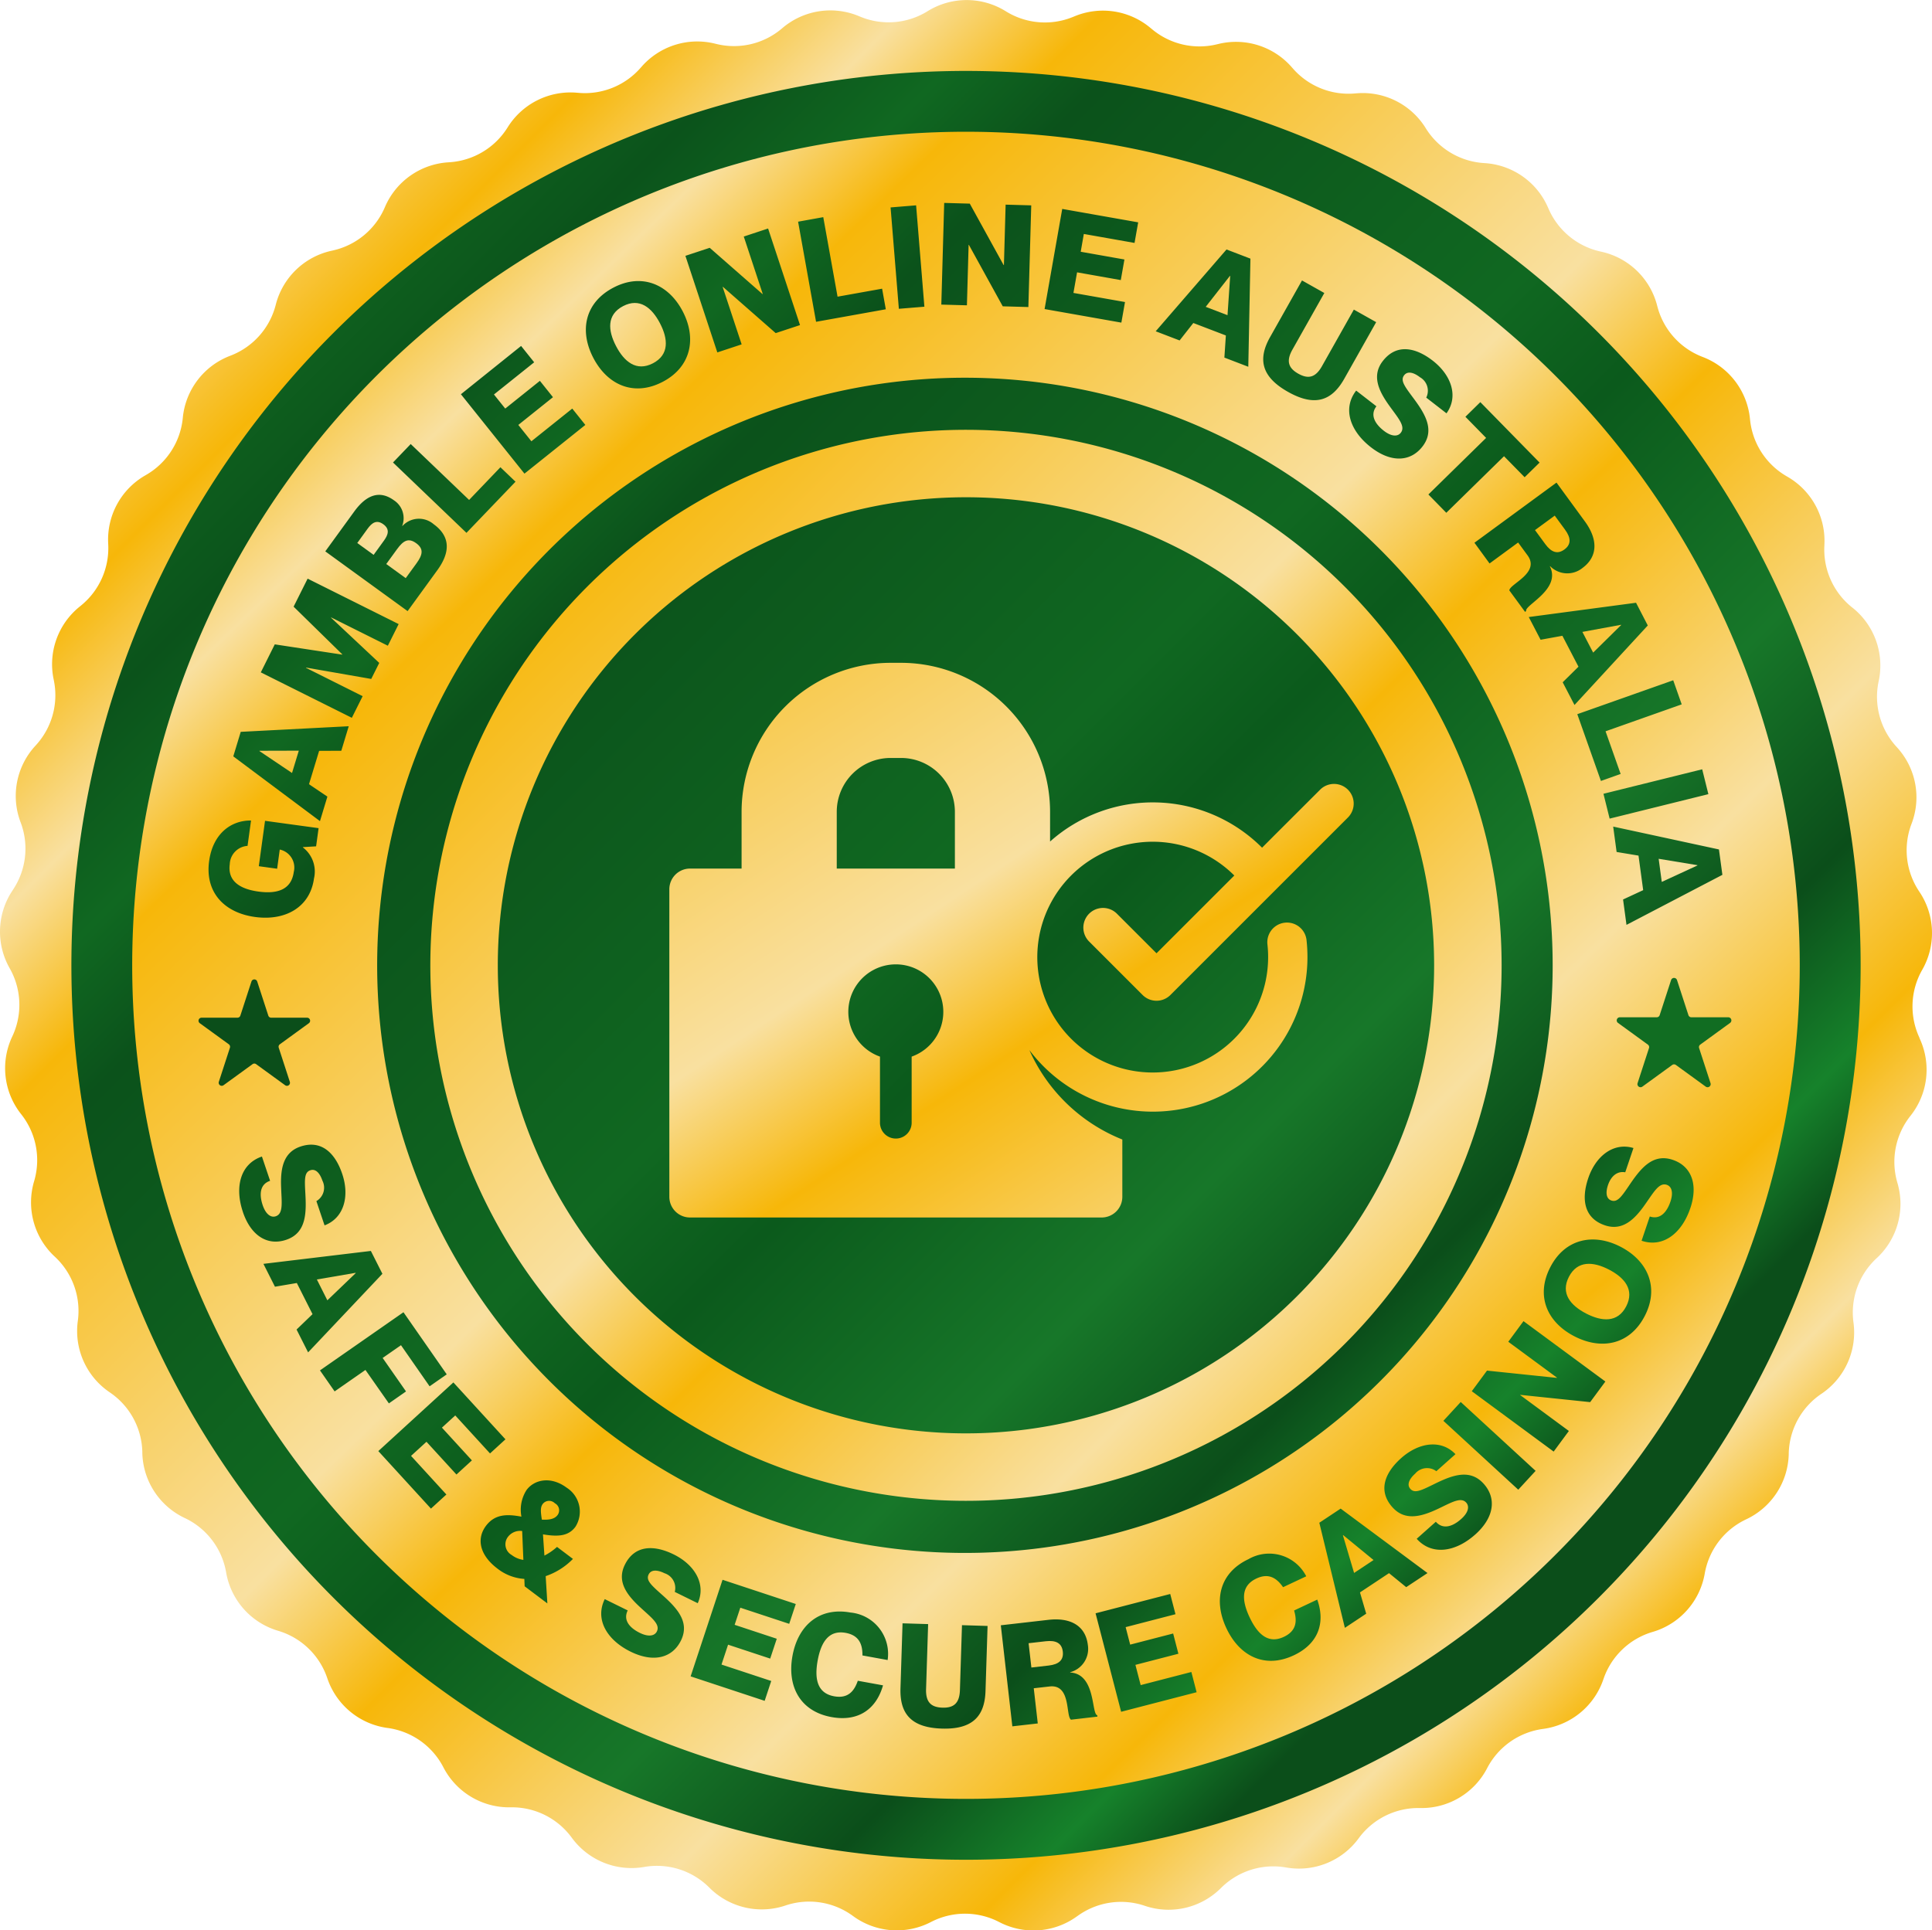 <?xml version="1.0" encoding="UTF-8"?>
<svg xmlns="http://www.w3.org/2000/svg" xmlns:xlink="http://www.w3.org/1999/xlink" width="248.136" height="247.98" viewBox="0 0 248.136 247.98">
  <defs>
    <linearGradient id="linear-gradient" x1="-0.088" y1="-0.088" x2="0.856" y2="0.856" gradientUnits="objectBoundingBox">
      <stop offset="0.136" stop-color="#0b4e1a"></stop>
      <stop offset="0.226" stop-color="#106620"></stop>
      <stop offset="0.296" stop-color="#0b531b"></stop>
      <stop offset="0.357" stop-color="#106821"></stop>
      <stop offset="0.406" stop-color="#0b521b"></stop>
      <stop offset="0.586" stop-color="#106821"></stop>
      <stop offset="0.644" stop-color="#0b5a1c"></stop>
      <stop offset="0.76" stop-color="#177729"></stop>
      <stop offset="0.847" stop-color="#0b4e1a"></stop>
      <stop offset="0.909" stop-color="#16822b"></stop>
      <stop offset="0.95" stop-color="#0b4e1a"></stop>
    </linearGradient>
    <linearGradient id="linear-gradient-2" x1="-0.131" y1="-0.131" x2="0.906" y2="0.907" gradientUnits="objectBoundingBox">
      <stop offset="0.136" stop-color="#f7b709"></stop>
      <stop offset="0.226" stop-color="#f9e0a0"></stop>
      <stop offset="0.296" stop-color="#f7b709"></stop>
      <stop offset="0.357" stop-color="#f9e0a0"></stop>
      <stop offset="0.406" stop-color="#f7b709"></stop>
      <stop offset="0.586" stop-color="#f9e0a0"></stop>
      <stop offset="0.644" stop-color="#f7b709"></stop>
      <stop offset="0.76" stop-color="#f9e0a0"></stop>
      <stop offset="0.847" stop-color="#f7b709"></stop>
      <stop offset="0.909" stop-color="#f9e0a0"></stop>
      <stop offset="0.95" stop-color="#f7b709"></stop>
    </linearGradient>
    <linearGradient id="linear-gradient-3" x1="-55.445" y1="-44.585" x2="10.008" y2="8.375" xlink:href="#linear-gradient-2"></linearGradient>
    <linearGradient id="linear-gradient-4" x1="-26.84" y1="-38.345" x2="24.743" y2="34.588" xlink:href="#linear-gradient-2"></linearGradient>
    <linearGradient id="linear-gradient-5" x1="-12.805" y1="-11.154" x2="23.246" y2="20.422" xlink:href="#linear-gradient-2"></linearGradient>
    <linearGradient id="linear-gradient-6" x1="-20.26" y1="-18.964" x2="36.477" y2="34.006" xlink:href="#linear-gradient-2"></linearGradient>
    <linearGradient id="linear-gradient-7" x1="-46.239" y1="-59.924" x2="12.145" y2="15.643" xlink:href="#linear-gradient-2"></linearGradient>
    <linearGradient id="linear-gradient-8" x1="-70.68" y1="-43.989" x2="40.688" y2="25.356" xlink:href="#linear-gradient-2"></linearGradient>
    <linearGradient id="linear-gradient-9" x1="-26.239" y1="-30.069" x2="5.321" y2="6.012" xlink:href="#linear-gradient-2"></linearGradient>
    <linearGradient id="linear-gradient-10" x1="-69.776" y1="-67.696" x2="39.833" y2="38.894" xlink:href="#linear-gradient-2"></linearGradient>
    <linearGradient id="linear-gradient-11" x1="-19.005" y1="-34.414" x2="31.874" y2="55.378" xlink:href="#linear-gradient-2"></linearGradient>
    <linearGradient id="linear-gradient-12" x1="-22.685" y1="-21.084" x2="43.001" y2="39.834" xlink:href="#linear-gradient-2"></linearGradient>
    <linearGradient id="linear-gradient-13" x1="-38.884" y1="-65.514" x2="12.76" y2="21.142" xlink:href="#linear-gradient-2"></linearGradient>
    <linearGradient id="linear-gradient-14" x1="-34.867" y1="-48.977" x2="16.836" y2="23.074" xlink:href="#linear-gradient-2"></linearGradient>
    <linearGradient id="linear-gradient-15" x1="-40.686" y1="-25.252" x2="41.204" y2="25.742" xlink:href="#linear-gradient-2"></linearGradient>
    <linearGradient id="linear-gradient-16" x1="-36.984" y1="-34.994" x2="20.996" y2="19.845" xlink:href="#linear-gradient-2"></linearGradient>
    <linearGradient id="linear-gradient-17" x1="-0.231" y1="-0.231" x2="0.971" y2="0.971" xlink:href="#linear-gradient-2"></linearGradient>
    <linearGradient id="linear-gradient-18" x1="-0.638" y1="-0.638" x2="1.233" y2="1.233" xlink:href="#linear-gradient-2"></linearGradient>
    <linearGradient id="linear-gradient-19" x1="-1.34" y1="-1.661" x2="1.588" y2="1.951" xlink:href="#linear-gradient-2"></linearGradient>
  </defs>
  <g id="Layer_3" transform="translate(-69.83 -69.556)">
    <g id="Group_5090" data-name="Group 5090" transform="translate(69.83 69.556)">
      <circle id="Ellipse_773" data-name="Ellipse 773" cx="116.65" cy="116.65" r="116.65" transform="translate(6.479 7.543)" fill="url(#linear-gradient)"></circle>
      <g id="Group_5085" data-name="Group 5085" transform="translate(0)">
        <path id="Path_3841" data-name="Path 3841" d="M316.344,202.847a9.5,9.5,0,0,1,.363-8.7l.014-.023a9.5,9.5,0,0,0-.346-9.965l-.075-.112a9.507,9.507,0,0,1-.968-8.646l.014-.037a9.5,9.5,0,0,0-1.861-9.784l-.1-.112a9.5,9.5,0,0,1-2.273-8.384l.011-.052a9.5,9.5,0,0,0-3.327-9.375l-.13-.1a9.5,9.5,0,0,1-3.521-7.926l0-.066a9.5,9.5,0,0,0-4.713-8.747l-.153-.089a9.5,9.5,0,0,1-4.684-7.286l-.009-.084a9.5,9.5,0,0,0-5.989-7.914l-.176-.069a9.494,9.494,0,0,1-5.733-6.473l-.026-.1a9.5,9.5,0,0,0-7.119-6.9l-.193-.043a9.506,9.506,0,0,1-6.646-5.514l-.046-.107a9.5,9.5,0,0,0-8.084-5.724l-.2-.014a9.511,9.511,0,0,1-7.4-4.428l-.069-.112a9.5,9.5,0,0,0-8.856-4.416l-.21.017a9.5,9.5,0,0,1-7.986-3.241l-.1-.112a9.506,9.506,0,0,0-9.421-3.008l-.207.049a9.5,9.5,0,0,1-8.378-1.979l-.124-.1a9.5,9.5,0,0,0-9.764-1.53l-.2.081a9.492,9.492,0,0,1-8.577-.674l-.15-.092a9.5,9.5,0,0,0-9.876-.017l-.179.109a9.5,9.5,0,0,1-8.577.645l-.173-.072a9.507,9.507,0,0,0-9.761,1.5l-.156.133a9.5,9.5,0,0,1-8.375,1.95l-.19-.046a9.5,9.5,0,0,0-9.415,2.97l-.13.147a9.5,9.5,0,0,1-7.977,3.209l-.2-.017a9.5,9.5,0,0,0-8.85,4.379l-.1.158a9.507,9.507,0,0,1-7.393,4.393l-.207.014a9.5,9.5,0,0,0-8.078,5.684l-.069.161a9.5,9.5,0,0,1-6.638,5.474l-.207.046a9.5,9.5,0,0,0-7.116,6.857l-.04.156a9.5,9.5,0,0,1-5.724,6.43l-.2.078a9.5,9.5,0,0,0-5.987,7.868l-.014.147a9.5,9.5,0,0,1-4.679,7.237l-.181.107a9.5,9.5,0,0,0-4.716,8.7l.006.133a9.507,9.507,0,0,1-3.521,7.877l-.158.13a9.5,9.5,0,0,0-3.333,9.326l.023.112a9.5,9.5,0,0,1-2.279,8.332l-.133.147a9.5,9.5,0,0,0-1.87,9.735l.035.092a9.5,9.5,0,0,1-.98,8.591l-.1.158a9.5,9.5,0,0,0-.36,9.919l.04.072a9.509,9.509,0,0,1,.346,8.654l-.075.161a9.494,9.494,0,0,0,1.161,9.867l.043.055a9.5,9.5,0,0,1,1.665,8.51l-.046.158a9.5,9.5,0,0,0,2.656,9.588l.04.037a9.5,9.5,0,0,1,2.95,8.17l-.02.15a9.5,9.5,0,0,0,4.094,9.081l.032.023a9.5,9.5,0,0,1,4.169,7.635l0,.135a9.5,9.5,0,0,0,5.436,8.358l.026.012a9.5,9.5,0,0,1,5.292,6.92l.02.118a9.492,9.492,0,0,0,6.655,7.439l.017.006a9.5,9.5,0,0,1,6.292,6.038l.035.1a9.5,9.5,0,0,0,7.718,6.344h.009a9.489,9.489,0,0,1,7.148,5.016l.04.078a9.5,9.5,0,0,0,8.605,5.1h0a9.506,9.506,0,0,1,7.839,3.872l.043.058a9.5,9.5,0,0,0,9.288,3.731h0a9.5,9.5,0,0,1,8.343,2.636l.04.04a9.5,9.5,0,0,0,9.755,2.276,9.5,9.5,0,0,1,8.654,1.334l.035.026a9.5,9.5,0,0,0,9.994.763h0a9.505,9.505,0,0,1,8.761,0l.029.014a9.507,9.507,0,0,0,10-.766l.006,0a9.5,9.5,0,0,1,8.663-1.334l.02.006a9.5,9.5,0,0,0,9.764-2.279l.009-.009a9.508,9.508,0,0,1,8.361-2.639l.012,0a9.5,9.5,0,0,0,9.305-3.739l.012-.017a9.5,9.5,0,0,1,7.859-3.881h.006a9.483,9.483,0,0,0,8.623-5.105l.014-.029a9.505,9.505,0,0,1,7.174-5.03h0a9.5,9.5,0,0,0,7.744-6.361l.014-.04a9.5,9.5,0,0,1,6.321-6.061,9.5,9.5,0,0,0,6.681-7.462l.009-.055a9.5,9.5,0,0,1,5.321-6.946h0a9.506,9.506,0,0,0,5.465-8.386l0-.072a9.5,9.5,0,0,1,4.2-7.669l0,0a9.5,9.5,0,0,0,4.12-9.115l-.012-.086a9.5,9.5,0,0,1,2.976-8.211l.009-.006a9.5,9.5,0,0,0,2.679-9.628l-.029-.1a9.495,9.495,0,0,1,1.688-8.556l.012-.014a9.5,9.5,0,0,0,1.178-9.913ZM193.9,308.469a114.9,114.9,0,1,1,114.9-114.9A114.9,114.9,0,0,1,193.9,308.469Z" transform="translate(-69.83 -69.556)" fill="url(#linear-gradient-2)"></path>
        <g id="Group_5084" data-name="Group 5084" transform="translate(16.98 16.924)">
          <path id="Path_3842" data-name="Path 3842" d="M672.443,757.281l-3.9-3.2-.032.02,1.435,4.84Z" transform="translate(-513.014 -573.796)" fill="url(#linear-gradient-3)"></path>
          <path id="Path_3843" data-name="Path 3843" d="M211.09,637.983l1.348,2.676,3.642-3.495-.017-.035Z" transform="translate(-187.374 -490.539)" fill="url(#linear-gradient-4)"></path>
          <path id="Path_3844" data-name="Path 3844" d="M347.366,212.408c2.106-1.1,1.959-3.123.9-5.148s-2.622-3.293-4.728-2.2c-2.123,1.106-1.959,3.123-.913,5.134S345.243,213.511,347.366,212.408Z" transform="translate(-280.485 -182.662)" fill="url(#linear-gradient-5)"></path>
          <path id="Path_3845" data-name="Path 3845" d="M245.87,310.861c-.991-.72-1.651-.34-2.455.769l-1.386,1.907,2.5,1.815,1.386-1.907C246.72,312.336,246.861,311.579,245.87,310.861Z" transform="translate(-209.4 -258.004)" fill="url(#linear-gradient-6)"></path>
          <path id="Path_3846" data-name="Path 3846" d="M530.605,801.327l-2.215.254.357,3.123,2.215-.253c1.308-.15,1.945-.7,1.821-1.789S531.913,801.18,530.605,801.327Z" transform="translate(-413.262 -607.41)" fill="url(#linear-gradient-7)"></path>
          <path id="Path_3847" data-name="Path 3847" d="M295.478,752.985a1.569,1.569,0,0,0,.458,2.336,3.212,3.212,0,0,0,1.512.637l-.156-3.711A1.963,1.963,0,0,0,295.478,752.985Z" transform="translate(-247.208 -572.49)" fill="url(#linear-gradient-8)"></path>
          <path id="Path_3848" data-name="Path 3848" d="M773.4,633.842c-2.014-1.04-4.039-1.181-5.131.928-1.1,2.126.2,3.682,2.21,4.722s4.048,1.207,5.145-.919S775.425,634.891,773.4,633.842Z" transform="translate(-583.744 -487.674)" fill="url(#linear-gradient-9)"></path>
          <path id="Path_3849" data-name="Path 3849" d="M312.757,739.132a1.036,1.036,0,0,0-1.553.086c-.351.467-.251,1.092-.121,2.014.985.058,1.645-.086,2.02-.582A1.021,1.021,0,0,0,312.757,739.132Z" transform="translate(-258.474 -562.939)" fill="url(#linear-gradient-10)"></path>
          <path id="Path_3850" data-name="Path 3850" d="M185.48,404.339l4.189,2.818.87-2.867-5.047.014Z" transform="translate(-169.142 -324.779)" fill="url(#linear-gradient-11)"></path>
          <path id="Path_3851" data-name="Path 3851" d="M232.448,302.592c-.873-.634-1.478-.17-2.017.568L229.1,305l2.1,1.524,1.331-1.835C233.067,303.946,233.318,303.226,232.448,302.592Z" transform="translate(-200.195 -252.167)" fill="url(#linear-gradient-12)"></path>
          <path id="Path_3852" data-name="Path 3852" d="M814.244,453.356l0-.035-4.981-.821.4,2.97Z" transform="translate(-613.214 -359.1)" fill="url(#linear-gradient-13)"></path>
          <path id="Path_3853" data-name="Path 3853" d="M780.248,348.2l-.017-.032-4.961.913,1.383,2.659Z" transform="translate(-589.017 -284.827)" fill="url(#linear-gradient-14)"></path>
          <path id="Path_3854" data-name="Path 3854" d="M610.493,192.6l-.035-.014-3.109,3.976,2.8,1.072Z" transform="translate(-469.474 -174.068)" fill="url(#linear-gradient-15)"></path>
          <path id="Path_3855" data-name="Path 3855" d="M757.917,303.837c.884-.648.856-1.489.078-2.55l-1.319-1.8-2.535,1.858,1.319,1.8C756.24,304.206,757.032,304.486,757.917,303.837Z" transform="translate(-573.974 -250.171)" fill="url(#linear-gradient-16)"></path>
          <path id="Path_3856" data-name="Path 3856" d="M235.855,128.3A107.085,107.085,0,1,0,342.94,235.385,107.086,107.086,0,0,0,235.855,128.3Zm66.06,34.736,7.611,7.767-1.919,1.881-2.648-2.7-7.413,7.266-2.3-2.351,7.413-7.266L300,164.917Zm9.291,72.349A75.487,75.487,0,1,1,235.719,159.9,75.487,75.487,0,0,1,311.206,235.385Zm-21.688-68.673c.968.752,1.778.781,2.181.259.64-.824-.326-1.873-1.449-3.44-1.371-1.9-2.336-3.875-.856-5.779,1.749-2.253,4.195-1.763,6.416-.037,2.411,1.873,3.316,4.612,1.76,6.759l-2.6-2.017a1.994,1.994,0,0,0-.812-2.622c-.781-.605-1.576-.83-2.025-.254-.493.634,0,1.343,1.017,2.711,1.533,2.048,3.048,4.241,1.331,6.45-1.536,1.979-4.033,2.1-6.618.089-2.685-2.086-3.673-4.981-1.893-7.277l2.6,2.017C287.726,164.669,288.366,165.816,289.518,166.712Zm-14.606-12.031,4.1-7.277,2.867,1.613-4.1,7.277c-.833,1.481-.5,2.383.758,3.088s2.2.524,3.034-.956l4.1-7.277,2.867,1.613-4.1,7.277c-1.6,2.835-3.777,3.618-7.217,1.682S273.316,157.516,274.912,154.681Zm-5.595-11.256,3.071,1.178-.274,13.889-3.071-1.178.19-2.843-4.18-1.6-1.76,2.241-3.071-1.178Zm-21.1-5.209,9.755,1.723-.467,2.645-6.514-1.152-.4,2.285,5.615.994-.467,2.645-5.615-.994-.467,2.645,6.623,1.17-.467,2.645-9.861-1.743Zm-15.16-.772,3.287.092,4.347,7.894h.037l.219-7.764,3.29.092-.369,13.062-3.29-.092-4.347-7.894h-.037l-.219,7.764-3.287-.092Zm-3.607.311,1.063,13.022-3.279.268-1.063-13.022Zm-11.924,1.518,1.835,10.216,5.722-1.026.475,2.645-8.957,1.608-2.308-12.861Zm-14.583,3.938,6.776,5.941.035-.012-2.437-7.375,3.123-1.034,4.1,12.408-3.123,1.031-6.776-5.941-.035.012,2.437,7.375-3.123,1.034-4.1-12.408Zm-12.354,5.108c3.647-1.9,7.073-.426,8.888,3.06s1.066,7.151-2.581,9.052c-3.679,1.916-7.073.426-8.9-3.074S186.908,150.236,190.587,148.32Zm-11.872,7.5,1.68,2.1-5.166,4.134,1.449,1.812,4.451-3.564,1.68,2.1-4.451,3.564,1.68,2.1,5.249-4.2,1.68,2.1-7.819,6.257-8.162-10.2Zm-14.177,12.6,7.5,7.182,4.022-4.2,1.939,1.858-6.3,6.571-9.435-9.04Zm-7.246,8.66c1.6-2.2,3.3-2.734,5.1-1.426a2.742,2.742,0,0,1,1.054,3.273l.029.02a2.887,2.887,0,0,1,4.007-.23c2.247,1.631,2.08,3.7.49,5.889l-3.832,5.278-10.573-7.675Zm-10.213,17.075,8.657,1.319.017-.032-6.255-6.128,1.8-3.6,11.691,5.837-1.389,2.78-7.277-3.633-.017.032,6.191,5.808-1.029,2.06-8.363-1.458-.017.032,7.277,3.639-1.389,2.78-11.691-5.837Zm-4.373,11.239,13.872-.72-.954,3.149-2.849.014-1.3,4.284,2.362,1.593-.954,3.149-11.132-8.32Zm-4.056,16.591c.487-3.549,2.858-5.235,5.379-5.2l-.447,3.258A2.44,2.44,0,0,0,141.3,222.4c-.291,2.138,1.262,3.181,3.688,3.512,2.443.334,4.221-.254,4.532-2.515a2.363,2.363,0,0,0-1.8-2.884l-.337,2.463-2.354-.323.8-5.831,6.88.942-.32,2.336-1.694.1-.006.037a3.9,3.9,0,0,1,1.426,4c-.5,3.676-3.665,5.474-7.574,4.938C140.651,228.643,138.093,226.062,138.649,221.986Zm4.333,45.078c-1.086-3.221-.308-6.183,2.446-7.11l1.049,3.117c-1.317.444-1.417,1.749-.951,3.134.392,1.161,1.052,1.633,1.674,1.423.988-.331.763-1.743.694-3.667-.1-2.339.2-4.52,2.48-5.289,2.7-.91,4.471.847,5.367,3.515.974,2.892.213,5.675-2.27,6.609l-1.049-3.117a1.994,1.994,0,0,0,.772-2.633c-.314-.936-.853-1.564-1.547-1.331-.763.256-.743,1.118-.651,2.823.147,2.555.2,5.22-2.455,6.111C146.174,271.449,144.025,270.164,142.982,267.064Zm6.894,15.113,2.051-1.976-2.017-4-2.809.475-1.481-2.936,13.8-1.659,1.481,2.936-9.542,10.095Zm8.847,5.191-3.958,2.757-1.881-2.7,10.723-7.47,5.557,7.98-2.2,1.536-3.676-5.281-2.354,1.639,3,4.3-2.2,1.536ZM170.414,300.8l-3.849-4.206-1.982,1.812,4.538,4.961-1.982,1.812-6.759-7.39,9.64-8.819,6.687,7.309-1.982,1.812-4.465-4.88-1.711,1.567,3.849,4.206Zm15.281,6.713c-.887,1.207-2.218,1.3-4.169.974l.187,2.728a7.653,7.653,0,0,0,1.619-1.115l2.043,1.541a8.863,8.863,0,0,1-3.5,2.213l.216,3.506-2.918-2.2-.04-.948a6.253,6.253,0,0,1-3.431-1.308c-2.408-1.815-2.691-3.93-1.489-5.52,1.222-1.619,2.913-1.464,4.546-1.173a4.677,4.677,0,0,1,.668-3.434c1-1.328,3.1-1.8,5.14-.288A3.643,3.643,0,0,1,185.695,307.515Zm13.549,14.621c-1.106,2.244-3.529,2.867-6.465,1.42-3.048-1.5-4.6-4.14-3.319-6.747l2.95,1.452c-.614,1.247.242,2.238,1.553,2.884,1.1.542,1.9.406,2.19-.184.461-.933-.7-1.769-2.112-3.077-1.726-1.585-3.068-3.325-2-5.488,1.259-2.558,3.751-2.573,6.278-1.328,2.737,1.348,4.174,3.849,3.085,6.266l-2.95-1.452a1.99,1.99,0,0,0-1.322-2.4c-.884-.435-1.711-.5-2.034.158-.354.72.268,1.314,1.544,2.452C198.555,317.786,200.48,319.63,199.244,322.136Zm12.31-.236-.844,2.55L205.3,322.66l-.844,2.553,6.387,2.109L210,329.874l-9.51-3.143,4.1-12.408,9.406,3.109-.844,2.55-6.28-2.074-.729,2.2Zm14.238,2.734-3.235-.588c.02-1.446-.441-2.587-2.149-2.9-2.141-.389-3.158,1.135-3.6,3.546-.441,2.429-.02,4.212,2.117,4.6,1.726.314,2.558-.593,3.037-1.994l3.238.588c-.835,2.967-3.083,4.716-6.609,4.077-4.065-.738-5.724-3.973-5.021-7.856.7-3.866,3.391-6.312,7.456-5.575A5.331,5.331,0,0,1,225.792,324.634Zm12.572,3.976c-.1,3.253-1.674,4.958-5.621,4.831s-5.4-1.927-5.3-5.177l.265-8.346,3.287.1-.265,8.346c-.055,1.7.657,2.342,2.1,2.388s2.192-.553,2.247-2.25l.265-8.346,3.287.1Zm10.979,3.688c-.7-.472.029-4.584-2.748-4.267l-2.034.23.516,4.52-3.267.372-1.481-12.982,6.119-.7c2.887-.328,4.782.8,5.062,3.25a3.1,3.1,0,0,1-2.27,3.477l0,.037c3.313.193,2.708,5.356,3.477,5.488l.02.181Zm6.439-1.017L252.5,318.63l9.588-2.483.674,2.6-6.4,1.659.582,2.247,5.52-1.429.674,2.6-5.52,1.429.674,2.6,6.511-1.685.674,2.6Zm22.169-7.251c-3.737,1.76-6.969.089-8.649-3.483-1.674-3.555-.9-7.11,2.835-8.87a5.335,5.335,0,0,1,7.421,2.2l-2.976,1.4c-.824-1.19-1.861-1.852-3.431-1.112-1.968.925-1.913,2.76-.87,4.975,1.052,2.233,2.429,3.443,4.4,2.515,1.587-.746,1.74-1.971,1.314-3.385l2.976-1.4C282.008,319.774,281.192,322.5,277.951,324.029Zm14.445-8.758-2.207-1.8-3.731,2.475.8,2.734-2.74,1.818-3.281-13.5,2.74-1.818,11.155,8.28Zm8.847-6.747c-2.541,2.259-5.569,2.7-7.5.533l2.457-2.187c.922,1.037,2.164.619,3.255-.354.916-.812,1.092-1.6.654-2.1-.691-.778-1.9-.02-3.644.8-2.117,1-4.235,1.59-5.84-.213-1.9-2.129-.971-4.445,1.132-6.315,2.282-2.028,5.137-2.417,6.966-.5l-2.457,2.187a1.994,1.994,0,0,0-2.725.32c-.738.657-1.1,1.4-.619,1.945.533.6,1.319.245,2.852-.507,2.293-1.135,4.725-2.221,6.583-.133C304.027,303.871,303.69,306.348,301.244,308.524Zm5.546-5.773-9.617-8.847,2.227-2.42,9.617,8.847Zm9.233-11.25-8.963-.933-.02.029,6.249,4.609-1.953,2.648L300.82,290.1l1.953-2.648,8.963.933.023-.029-6.252-4.61,1.953-2.648,10.515,7.755Zm7.012-11.069c-1.9,3.685-5.537,4.422-9.043,2.61s-4.99-5.191-3.086-8.879c1.887-3.653,5.537-4.422,9.026-2.619C323.439,273.359,324.922,276.778,323.035,280.431Zm5.848-13.837c-1.089,3.221-3.5,5.105-6.255,4.174l1.054-3.117c1.317.444,2.187-.533,2.656-1.919.392-1.161.153-1.936-.47-2.146-.988-.334-1.662.922-2.774,2.495-1.343,1.919-2.892,3.477-5.177,2.705-2.7-.913-3.042-3.382-2.141-6.047.977-2.89,3.267-4.644,5.808-3.881l-1.054,3.117c-.982-.179-1.8.432-2.21,1.625-.317.936-.268,1.76.426,2,.761.256,1.268-.438,2.227-1.85,1.429-2.12,3-4.27,5.655-3.374C329,261.175,329.932,263.5,328.884,266.594Zm4.123-42.831-12.316,6.427-.441-3.261,2.584-1.2-.6-4.437-2.812-.467-.441-3.261,13.584,2.936Zm-1.8-10.366-12.682,3.143-.792-3.192,12.682-3.143Zm-3.425-11.535L318,205.322l1.936,5.48-2.532.9-3.034-8.579,12.319-4.356Zm-4.356-10.135-9.412,10.216-1.518-2.918,2.028-2-2.066-3.973-2.8.51-1.518-2.918,13.777-1.835Zm-8.09-13.382c1.717,2.342,1.68,4.546-.311,6.007a3.1,3.1,0,0,1-4.146-.245l-.029.02c1.478,2.973-3.307,5.007-3.042,5.742l-.147.109-2.02-2.757c.063-.841,3.993-2.247,2.342-4.5l-1.21-1.651-3.67,2.691L301.16,181.1l10.539-7.727Z" transform="translate(-128.77 -128.3)" fill="url(#linear-gradient-17)"></path>
        </g>
        <path id="Path_3857" data-name="Path 3857" d="M330.474,261.21A68.794,68.794,0,1,0,399.268,330,68.794,68.794,0,0,0,330.474,261.21Zm0,128.922A60.128,60.128,0,1,1,390.6,330,60.127,60.127,0,0,1,330.474,390.132Z" transform="translate(-206.409 -205.995)" fill="url(#linear-gradient-18)"></path>
        <path id="Path_3858" data-name="Path 3858" d="M444.349,388.861a19.829,19.829,0,0,0-27.228-.792v-3.82a19.16,19.16,0,0,0-19.138-19.138h-1.345A19.16,19.16,0,0,0,377.5,384.248v7.295h-6.623a2.657,2.657,0,0,0-2.656,2.656v39.512a2.657,2.657,0,0,0,2.656,2.656h52.868a2.657,2.657,0,0,0,2.656-2.656V426.35a21.99,21.99,0,0,1-11.933-11.481,19.855,19.855,0,0,0,35.709-11.962,20.121,20.121,0,0,0-.121-2.207,2.526,2.526,0,0,0-5.021.556,14.98,14.98,0,0,1,.092,1.651,14.823,14.823,0,1,1-4.344-10.472l-9.991,9.991-4.388-4.388-.72-.72a2.526,2.526,0,0,0-3.572,3.572l4.293,4.293,2.6,2.6a2.525,2.525,0,0,0,3.572,0L449.958,390.4l5.442-5.442a2.526,2.526,0,0,0-3.572-3.572l-5.88,5.871ZM399.343,415.7v8.493a2.034,2.034,0,1,1-4.068,0V415.7a6.1,6.1,0,1,1,4.068,0Zm5.552-24.157H389.723v-7.295a6.922,6.922,0,0,1,6.914-6.914h1.345a6.922,6.922,0,0,1,6.914,6.914v7.295Z" transform="translate(-282.255 -279.962)" fill="url(#linear-gradient-19)"></path>
      </g>
      <g id="Group_5087" data-name="Group 5087" transform="translate(25.493 125.813)">
        <g id="Group_5086" data-name="Group 5086">
          <path id="Path_3859" data-name="Path 3859" d="M165.859,506.533l1.426,4.385a.39.39,0,0,0,.372.271h4.61a.391.391,0,0,1,.23.706l-3.731,2.711a.391.391,0,0,0-.141.438l1.426,4.385a.391.391,0,0,1-.6.438l-3.731-2.711a.385.385,0,0,0-.458,0l-3.731,2.711a.392.392,0,0,1-.6-.438l1.426-4.385a.4.4,0,0,0-.141-.438l-3.731-2.711a.39.39,0,0,1,.23-.706h4.61a.39.39,0,0,0,.372-.271l1.426-4.385A.389.389,0,0,1,165.859,506.533Z" transform="translate(-158.319 -506.263)" fill="#0b4e1a"></path>
        </g>
      </g>
      <g id="Group_5089" data-name="Group 5089" transform="translate(207.648 125.631)">
        <g id="Group_5088" data-name="Group 5088" transform="translate(0)">
          <path id="Path_3860" data-name="Path 3860" d="M798.334,505.907l1.464,4.5a.4.4,0,0,0,.38.277h4.733a.4.4,0,0,1,.236.726l-3.829,2.783a.4.4,0,0,0-.147.449l1.464,4.5a.4.4,0,0,1-.617.449l-3.829-2.783a.407.407,0,0,0-.473,0l-3.829,2.783a.4.4,0,0,1-.617-.449l1.464-4.5a.4.4,0,0,0-.147-.449l-3.829-2.783a.4.4,0,0,1,.236-.726h4.733a.4.4,0,0,0,.38-.277l1.464-4.5A.4.4,0,0,1,798.334,505.907Z" transform="translate(-790.594 -505.63)" fill="#116d22"></path>
        </g>
      </g>
    </g>
  </g>
</svg>
